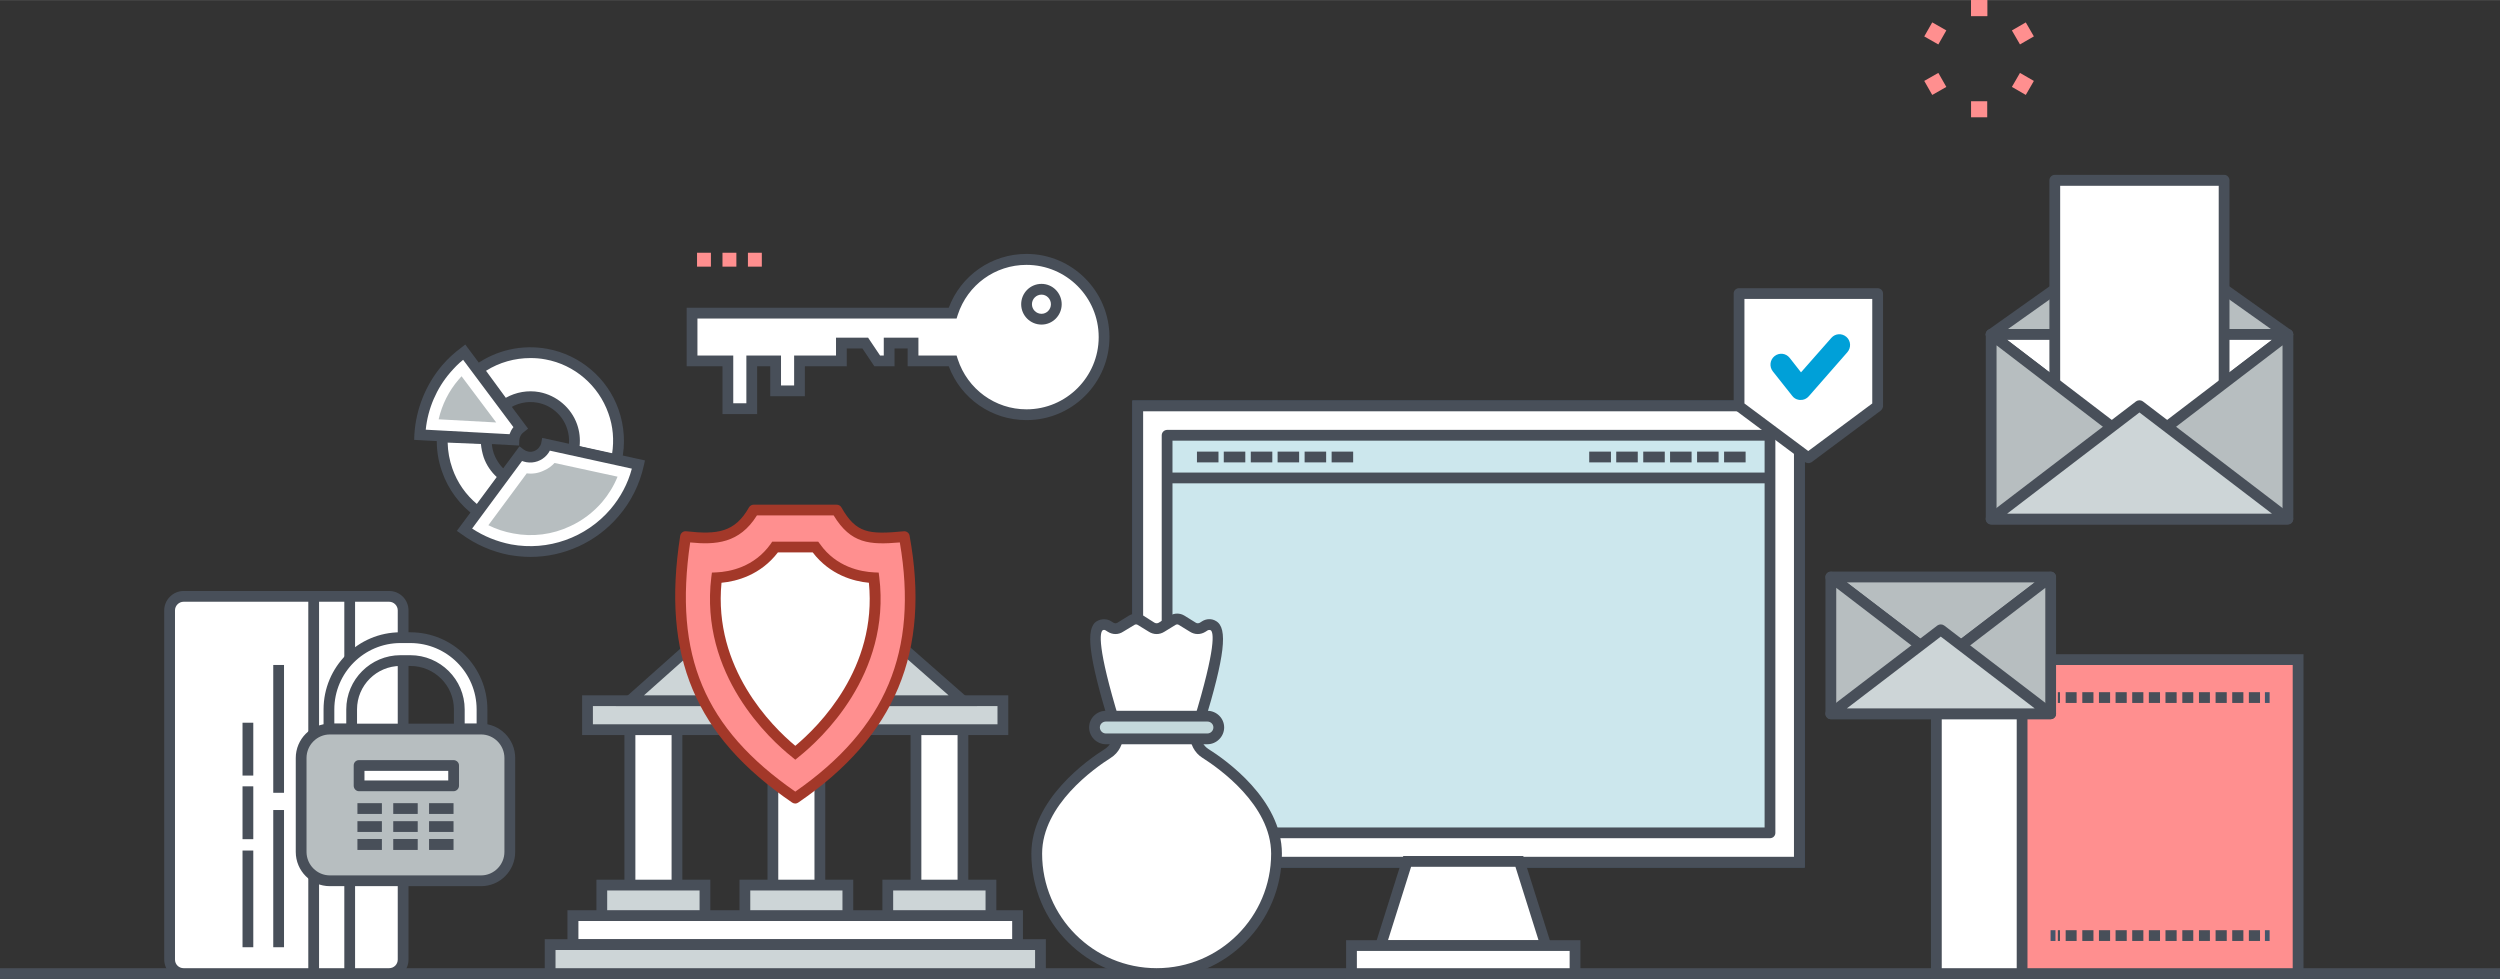 <?xml version="1.0" encoding="UTF-8"?>
<!DOCTYPE svg PUBLIC "-//W3C//DTD SVG 1.1//EN" "http://www.w3.org/Graphics/SVG/1.1/DTD/svg11.dtd">
<!-- Creator: CorelDRAW X7 -->
<svg xmlns="http://www.w3.org/2000/svg" xml:space="preserve" width="163.695mm" height="64.102mm" version="1.1" style="shape-rendering:geometricPrecision; text-rendering:geometricPrecision; image-rendering:optimizeQuality; fill-rule:evenodd; clip-rule:evenodd"
viewBox="0 0 12772 5001"
 xmlns:xlink="http://www.w3.org/1999/xlink">
 <rect x="0" y="0" width="12772" height="5001" fill="#333333" stroke="none"/>
 <defs>
  <style type="text/css">
   <![CDATA[
    .str0 {stroke:#FF8F8F;stroke-width:82.571}
    .fil11 {fill:none}
    .fil7 {fill:#00A0D8}
    .fil3 {fill:#43566B}
    .fil8 {fill:#45566B}
    .fil0 {fill:#484F59}
    .fil10 {fill:#A33829}
    .fil2 {fill:#B7BEC0}
    .fil5 {fill:#C4D9DC}
    .fil4 {fill:#CCE7ED}
    .fil9 {fill:#CDD5D7}
    .fil6 {fill:#FF8F8F}
    .fil1 {fill:white}
   ]]>
  </style>
 </defs>
 <g id="Warstwa_x0020_1">
  <polygon class="fil0" points="0,5001 12772,5001 12772,4946 0,4946 "/>
  <path class="fil1" d="M3149 2351c18,-82 14,-168 -15,-249 -53,-152 -184,-264 -342,-293 -123,-23 -249,6 -348,79l133 182c49,-36 112,-51 174,-40 79,15 144,71 171,147 14,40 17,84 7,124l220 50z"/>
  <path class="fil0" d="M2710 1829c26,0 51,2 77,7 148,27 271,133 321,275 24,66 30,137 19,207l-166 -38c4,-38 0,-76 -13,-113 -30,-84 -104,-147 -192,-164 -59,-11 -120,0 -172,29l-101 -138c68,-43 147,-65 227,-65zm460 555l6 -27c20,-88 14,-180 -16,-265 -56,-160 -196,-279 -363,-310 -129,-24 -263,6 -369,83l-22 17 165 226 22 -16c44,-32 99,-45 153,-35 69,13 127,62 150,129 12,35 15,73 6,109l-6 27 274 62z"/>
  <path class="fil1" d="M2260 2232c-3,57 5,114 25,170 31,87 87,161 160,214l132 -182c-36,-27 -64,-64 -80,-107 -10,-28 -14,-57 -12,-85l-225 -10z"/>
  <path class="fil0" d="M2540 2439l-101 138c-59,-49 -103,-112 -128,-184 -15,-43 -23,-87 -24,-132l170 7c2,23 7,46 14,68 14,40 38,75 69,103zm-89 215l165 -226 -23 -16c-32,-24 -56,-57 -70,-95 -8,-23 -12,-49 -11,-74l1 -27 -280 -13 -1 28c-3,61 6,122 27,180 32,91 91,170 170,227l22 16z"/>
  <path class="fil1" d="M2371 1799c-33,24 -64,53 -91,85 -82,96 -128,215 -135,337l481 26c1,-18 8,-36 20,-50 4,-5 9,-9 13,-12l-288 -386z"/>
  <path class="fil0" d="M2623 2182c-9,11 -15,23 -20,36l-428 -23c11,-108 55,-211 126,-293 20,-23 41,-45 65,-64l257 344zm29 94l1 -27c1,-13 6,-25 14,-34 3,-3 6,-6 9,-8l22 -17 -321 -430 -22 17c-35,26 -68,56 -96,89 -84,99 -134,224 -142,353l-1 28 536 29z"/>
  <path class="fil2" d="M2358 1922c-5,5 -10,11 -15,17 -50,58 -85,128 -102,203l294 16 -177 -236z"/>
  <path class="fil1" d="M2373 2706c68,50 147,86 233,102 199,37 402,-35 533,-189 62,-72 103,-157 123,-246l-471 -103c-2,13 -9,25 -18,36 -19,23 -49,33 -79,28 -12,-2 -24,-8 -34,-15l-287 387z"/>
  <path class="fil0" d="M3228 2394c-20,76 -58,147 -109,207 -125,146 -319,215 -508,180 -71,-14 -139,-41 -199,-81l255 -345c7,2 15,5 22,6 39,7 79,-7 105,-37 6,-7 11,-14 15,-22l419 92zm-519 451c172,0 338,-75 451,-208 64,-74 108,-163 129,-258l6 -27 -525 -115 -5 27c-2,9 -7,17 -13,24 -13,15 -33,23 -53,19 -8,-2 -16,-5 -23,-10l-22 -17 -320 432 23 16c72,53 156,90 244,107 36,6 72,10 108,10z"/>
  <path class="fil2" d="M2913 2688c63,-29 118,-71 163,-123 33,-39 60,-83 79,-130l-322 -70c-15,16 -32,29 -53,38 -28,14 -59,19 -89,15l-196 265c40,20 83,34 127,42 99,19 200,6 291,-37z"/>
  <polygon class="fil1" points="5989,4236 9062,4236 9062,2209 5989,2209 "/>
  <polygon class="fil1" points="9192,4405 9192,2074 5813,2074 5813,4405 "/>
  <path class="fil3" d="M9165 4377l-3325 0 0 -2276 3325 0 0 2276zm-3380 55l3435 0 0 -2386 -3435 0 0 2386z"/>
  <polygon class="fil1" points="9192,4405 9192,2074 5813,2074 5813,4405 "/>
  <path class="fil0" d="M9165 4377l-3325 0 0 -2276 3325 0 0 2276zm-3380 55l3435 0 0 -2386 -3435 0 0 2386z"/>
  <polygon class="fil4" points="5963,4255 9042,4255 9042,2224 5963,2224 "/>
  <path class="fil0" d="M9015 4227l-3025 0 0 -1976 3025 0 0 1976zm-3052 55l3079 0c16,0 28,-12 28,-27l0 -2031c0,-16 -12,-28 -28,-28l-3079 0c-15,0 -28,12 -28,28l0 2031c0,15 13,27 28,27z"/>
  <polygon class="fil5" points="5963,2442 9042,2442 "/>
  <polygon class="fil0" points="5963,2469 9042,2469 9042,2414 5963,2414 "/>
  <path class="fil0" d="M8808 2362l110 0 0 -55 -110 0 0 55zm-138 0l110 0 0 -55 -110 0 0 55zm-138 0l110 0 0 -55 -110 0 0 55zm-137 0l110 0 0 -55 -110 0 0 55zm-138 0l110 0 0 -55 -110 0 0 55zm-138 0l111 0 0 -55 -111 0 0 55z"/>
  <path class="fil0" d="M6803 2362l110 0 0 -55 -110 0 0 55zm-138 0l110 0 0 -55 -110 0 0 55zm-138 0l110 0 0 -55 -110 0 0 55zm-137 0l110 0 0 -55 -110 0 0 55zm-138 0l110 0 0 -55 -110 0 0 55zm-137 0l110 0 0 -55 -110 0 0 55z"/>
  <polygon class="fil1" points="7054,4830 7897,4830 7762,4400 7189,4400 "/>
  <path class="fil0" d="M7860 4803l-769 0 118 -375 533 0 118 375zm-844 55l919 0 -153 -485 -613 0 -153 485z"/>
  <polygon class="fil1" points="8046,4974 6905,4974 6905,4830 8046,4830 "/>
  <path class="fil0" d="M8019 4946l-1087 0 0 -88 1087 0 0 88zm-1142 55l1197 0 0 -198 -1197 0 0 198z"/>
  <polygon class="fil6" points="3821,1362 3892,1362 3892,1291 3821,1291 "/>
  <polygon class="fil6" points="3691,1362 3762,1362 3762,1291 3691,1291 "/>
  <polygon class="fil6" points="3561,1362 3632,1362 3632,1291 3561,1291 "/>
  <polygon class="fil6" points="9893,4974 11741,4974 11741,3369 9893,3369 "/>
  <path class="fil0" d="M11713 4946l-1793 0 0 -1549 1793 0 0 1549zm-1848 55l1903 0 0 -1659 -1903 0 0 1659z"/>
  <polygon class="fil1" points="9893,4974 10331,4974 10331,3369 9893,3369 "/>
  <path class="fil0" d="M10303 4946l-383 0 0 -1549 383 0 0 1549zm-438 55l493 0 0 -1659 -493 0 0 1659z"/>
  <polygon class="fil7" points="11595,3564 10476,3564 "/>
  <polygon class="fil8" points="11571,3591 11595,3591 11595,3536 11571,3536 "/>
  <path class="fil0" d="M11489 3591l57 0 0 -55 -57 0 0 55zm-85 0l57 0 0 -55 -57 0 0 55zm-85 0l57 0 0 -55 -57 0 0 55zm-85 0l56 0 0 -55 -56 0 0 55zm-85 0l56 0 0 -55 -56 0 0 55zm-86 0l57 0 0 -55 -57 0 0 55zm-85 0l57 0 0 -55 -57 0 0 55zm-85 0l57 0 0 -55 -57 0 0 55zm-85 0l57 0 0 -55 -57 0 0 55zm-85 0l57 0 0 -55 -57 0 0 55zm-85 0l57 0 0 -55 -57 0 0 55zm-85 0l56 0 0 -55 -56 0 0 55zm-40 0l11 0 0 -55 -11 0 0 55z"/>
  <polygon class="fil8" points="10476,3591 10501,3591 10501,3536 10476,3536 "/>
  <polygon class="fil7" points="11595,4779 10476,4779 "/>
  <polygon class="fil8" points="11571,4807 11595,4807 11595,4752 11571,4752 "/>
  <path class="fil0" d="M11489 4807l57 0 0 -55 -57 0 0 55zm-85 0l57 0 0 -55 -57 0 0 55zm-85 0l57 0 0 -55 -57 0 0 55zm-85 0l56 0 0 -55 -56 0 0 55zm-85 0l56 0 0 -55 -56 0 0 55zm-86 0l57 0 0 -55 -57 0 0 55zm-85 0l57 0 0 -55 -57 0 0 55zm-85 0l57 0 0 -55 -57 0 0 55zm-85 0l57 0 0 -55 -57 0 0 55zm-85 0l57 0 0 -55 -57 0 0 55zm-85 0l57 0 0 -55 -57 0 0 55zm-85 0l56 0 0 -55 -56 0 0 55zm-40 0l11 0 0 -55 -11 0 0 55z"/>
  <polygon class="fil8" points="10476,4807 10501,4807 10501,4752 10476,4752 "/>
  <polygon class="fil2" points="9915,3377 9353,2948 10477,2948 "/>
  <path class="fil0" d="M10395 2975l-480 367 -480 -367 960 0zm-480 429c6,0 12,-2 17,-5l561 -429c10,-8 13,-20 10,-31 -4,-11 -15,-19 -26,-19l-1124 0c-12,0 -22,8 -26,19 -4,11 0,23 9,31l562 429c5,3 11,5 17,5z"/>
  <polygon class="fil2" points="9915,3377 10477,2948 10477,3297 10477,3646 9915,3646 9353,3646 9353,3297 9353,2948 "/>
  <path class="fil0" d="M10449 3619l-1068 0 0 -616 517 396c10,7 24,7 34,0l517 -396 0 616zm-1096 55l1124 0c15,0 27,-13 27,-28l0 -698c0,-11 -6,-20 -15,-25 -10,-4 -21,-3 -29,3l-545 416 -545 -416c-8,-6 -20,-7 -29,-3 -9,5 -15,14 -15,25l0 698c0,15 12,28 27,28z"/>
  <polygon class="fil9" points="9915,3217 9353,3646 10477,3646 "/>
  <path class="fil0" d="M10395 3619l-960 0 480 -367 480 367zm-1042 55l1124 0c11,0 22,-8 26,-19 3,-11 0,-24 -10,-31l-561 -429c-10,-7 -24,-7 -34,0l-562 429c-9,7 -13,20 -9,31 4,11 14,19 26,19z"/>
  <polygon class="fil1" points="4679,4681 4919,4681 4919,3728 4679,3728 "/>
  <path class="fil0" d="M4892 4653l-185 0 0 -898 185 0 0 898zm-240 55l295 0 0 -1008 -295 0 0 1008z"/>
  <polygon class="fil9" points="4536,4681 5062,4681 5062,4522 4536,4522 "/>
  <path class="fil0" d="M5035 4653l-472 0 0 -104 472 0 0 104zm-527 55l582 0 0 -214 -582 0 0 214z"/>
  <polygon class="fil1" points="3949,4681 4189,4681 4189,3728 3949,3728 "/>
  <path class="fil0" d="M4161 4653l-185 0 0 -898 185 0 0 898zm-240 55l295 0 0 -1008 -295 0 0 1008z"/>
  <polygon class="fil9" points="3805,4681 4332,4681 4332,4522 3805,4522 "/>
  <path class="fil0" d="M4304 4653l-471 0 0 -104 471 0 0 104zm-526 55l581 0 0 -214 -581 0 0 214z"/>
  <polygon class="fil1" points="3218,4681 3458,4681 3458,3728 3218,3728 "/>
  <path class="fil0" d="M3431 4653l-185 0 0 -898 185 0 0 898zm-241 55l296 0 0 -1008 -296 0 0 1008z"/>
  <polygon class="fil9" points="3075,4681 3601,4681 3601,4522 3075,4522 "/>
  <path class="fil0" d="M3574 4653l-472 0 0 -104 472 0 0 104zm-527 55l582 0 0 -214 -582 0 0 214z"/>
  <polygon class="fil1" points="2927,4826 5199,4826 5199,4677 2927,4677 "/>
  <path class="fil0" d="M5171 4798l-2216 0 0 -93 2216 0 0 93zm-2272 55l2327 0 0 -203 -2327 0 0 203z"/>
  <polygon class="fil9" points="2810,4974 5315,4974 5315,4826 2810,4826 "/>
  <path class="fil0" d="M5288 4946l-2450 0 0 -93 2450 0 0 93zm-2505 55l2560 0 0 -203 -2560 0 0 203z"/>
  <polygon class="fil9" points="3002,3728 5124,3728 5124,3579 3002,3579 "/>
  <path class="fil0" d="M5096 3700l-2067 0 0 -93 2067 0 0 93zm-2122 55l2177 0 0 -203 -2177 0 0 203z"/>
  <polygon class="fil9" points="4919,3579 4063,2828 3218,3579 "/>
  <path class="fil0" d="M4846 3552l-1556 0 773 -688 783 688zm-1700 55l1846 0 -929 -816 -917 816z"/>
  <path class="fil3" d="M3601 3440c7,0 13,-2 19,-7l204 -181c11,-10 12,-28 2,-39 -10,-12 -27,-13 -39,-2l-204 181c-11,10 -12,27 -2,39 5,6 13,9 20,9z"/>
  <path class="fil3" d="M4305 3231c8,0 15,-3 21,-9 10,-12 8,-29 -3,-39l-255 -222 -182 162c-11,10 -12,28 -2,39 10,11 27,12 39,2l146 -130 218 190c5,5 11,7 18,7z"/>
  <path class="fil6" d="M4620 2742c-178,16 -261,12 -346,-137l-423 0c-84,148 -196,154 -348,136 -105,665 116,1034 560,1337 446,-305 673,-701 557,-1336z"/>
  <path class="fil10" d="M4597 2771c95,556 -70,950 -534,1273 -465,-323 -622,-694 -537,-1273 130,13 252,5 341,-138l392 0c88,145 184,151 338,138zm-534 1334c5,0 11,-2 15,-5 497,-339 677,-772 569,-1363 -2,-14 -15,-24 -29,-23 -180,17 -244,11 -320,-123 -5,-8 -14,-13 -24,-13l-423 0c-10,0 -19,5 -24,13 -72,128 -161,141 -321,123 -15,-2 -28,8 -31,23 -96,616 75,1023 572,1363 5,3 10,5 16,5z"/>
  <path class="fil1" d="M4063 3846c116,-93 461,-412 401,-894 -73,-4 -208,-29 -298,-158l-206 0c-91,129 -226,154 -299,158 -59,482 286,801 402,894z"/>
  <path class="fil10" d="M4439 2977c43,436 -256,733 -376,833 -120,-100 -419,-397 -377,-833 78,-7 200,-40 288,-155l178 0c88,115 209,148 287,155zm-376 904l17 -14c112,-89 473,-420 412,-919l-3 -23 -23 -1c-68,-3 -194,-27 -277,-145l-9 -12 -235 0 -8 12c-84,118 -209,142 -277,145l-23 1 -3 23c-61,499 300,830 412,919l17 14z"/>
  <path class="fil1" d="M867 3118l0 1784c0,40 32,72 71,72l1050 0c40,0 72,-32 72,-72l0 -1784c0,-39 -32,-71 -72,-71l-1050 0c-39,0 -71,32 -71,71z"/>
  <path class="fil0" d="M1988 3074c24,0 44,20 44,44l0 1784c0,25 -20,44 -44,44l-1050 0c-24,0 -44,-19 -44,-44l0 -1784c0,-24 20,-44 44,-44l1050 0zm-1050 1927l1050 0c55,0 99,-44 99,-99l0 -1784c0,-54 -44,-99 -99,-99l-1050 0c-54,0 -99,45 -99,99l0 1784c0,55 45,99 99,99z"/>
  <polygon class="fil1" points="1603,3047 1603,4974 1787,4974 1787,3047 "/>
  <path class="fil0" d="M1759 4946l-129 0 0 -1872 129 0 0 1872zm-184 55l239 0 0 -1982 -239 0 0 1982z"/>
  <path class="fil1" d="M1424 4050c0,-217 0,-435 0,-653l0 653z"/>
  <polygon class="fil0" points="1396,4050 1451,4050 1451,3397 1396,3397 "/>
  <path class="fil1" d="M1424 4839c0,-234 0,-467 0,-701l0 701z"/>
  <polygon class="fil0" points="1396,4839 1451,4839 1451,4138 1396,4138 "/>
  <polygon class="fil1" points="1267,4839 1267,4345 "/>
  <polygon class="fil0" points="1239,4839 1294,4839 1294,4345 1239,4345 "/>
  <polygon class="fil1" points="1267,4287 1267,4017 "/>
  <polygon class="fil0" points="1239,4287 1294,4287 1294,4017 1239,4017 "/>
  <polygon class="fil1" points="1267,3962 1267,3692 "/>
  <polygon class="fil0" points="1239,3962 1294,3962 1294,3692 1239,3692 "/>
  <path class="fil1" d="M1680 3725l117 0 0 -101c0,-138 112,-250 249,-250l50 0c138,0 250,112 250,250l0 101 117 0 0 -101c0,-202 -165,-366 -367,-366l-50 0c-202,0 -366,164 -366,366l0 101z"/>
  <path class="fil0" d="M1769 3697l-61 0 0 -73c0,-187 152,-339 338,-339l50 0c187,0 339,152 339,339l0 73 -61 0 0 -73c0,-153 -125,-277 -278,-277l-50 0c-152,0 -277,124 -277,277l0 73zm-116 55l171 0 0 -128c0,-123 100,-222 222,-222l50 0c123,0 223,99 223,222l0 128 171 0 0 -128c0,-217 -176,-394 -394,-394l-50 0c-217,0 -393,177 -393,394l0 128z"/>
  <path class="fil2" d="M1685 4499l773 0c81,0 146,-65 146,-147l0 -480c0,-81 -65,-147 -146,-147l-773 0c-81,0 -146,66 -146,147l0 480c0,82 65,147 146,147z"/>
  <path class="fil0" d="M2458 3752c65,0 119,54 119,120l0 480c0,66 -54,120 -119,120l-773 0c-65,0 -119,-54 -119,-120l0 -480c0,-66 54,-120 119,-120l773 0zm-773 775l773 0c96,0 174,-78 174,-175l0 -480c0,-96 -78,-175 -174,-175l-773 0c-96,0 -174,79 -174,175l0 480c0,97 78,175 174,175z"/>
  <polygon class="fil1" points="1834,4014 2317,4014 2317,3910 1834,3910 "/>
  <path class="fil0" d="M2290 3987l-428 0 0 -49 428 0 0 49zm-456 55l483 0c15,0 28,-13 28,-28l0 -104c0,-15 -13,-27 -28,-27l-483 0c-15,0 -27,12 -27,27l0 104c0,15 12,28 27,28z"/>
  <polygon class="fil0" points="2192,4158 2317,4158 2317,4103 2192,4103 "/>
  <polygon class="fil0" points="2009,4158 2134,4158 2134,4103 2009,4103 "/>
  <polygon class="fil0" points="1826,4158 1951,4158 1951,4103 1826,4103 "/>
  <polygon class="fil0" points="2192,4250 2317,4250 2317,4195 2192,4195 "/>
  <polygon class="fil0" points="2009,4250 2134,4250 2134,4195 2009,4195 "/>
  <polygon class="fil0" points="1826,4250 1951,4250 1951,4195 1826,4195 "/>
  <polygon class="fil0" points="2192,4342 2317,4342 2317,4286 2192,4286 "/>
  <polygon class="fil0" points="2009,4342 2134,4342 2134,4286 2009,4286 "/>
  <polygon class="fil0" points="1826,4342 1951,4342 1951,4286 1826,4286 "/>
  <polygon class="fil2" points="10930,1171 10172,1709 11688,1709 "/>
  <path class="fil0" d="M11602 1681l-1344 0 672 -477 672 477zm-1430 55l1516 0c12,0 23,-8 26,-19 4,-11 0,-24 -10,-31l-758 -538c-9,-7 -22,-7 -32,0l-758 538c-10,7 -14,20 -10,31 4,11 14,19 26,19z"/>
  <polygon class="fil1" points="10930,2288 10172,1709 11688,1709 "/>
  <path class="fil0" d="M11607 1736l-677 517 -676 -517 1353 0zm-677 579c6,0 12,-2 17,-5l758 -579c9,-8 13,-20 9,-31 -3,-11 -14,-19 -26,-19l-1516 0c-12,0 -22,8 -26,19 -4,11 0,23 9,31l758 579c5,3 11,5 17,5z"/>
  <polygon class="fil1" points="10498,2543 11363,2543 11363,921 10498,921 "/>
  <path class="fil0" d="M11335 2515l-810 0 0 -1566 810 0 0 1566zm-837 56l865 0c15,0 27,-13 27,-28l0 -1622c0,-15 -12,-28 -27,-28l-865 0c-16,0 -28,13 -28,28l0 1622c0,15 12,28 28,28z"/>
  <polygon class="fil2" points="10930,2288 11688,1709 11688,2180 11688,2651 10930,2651 10172,2651 10172,2180 10172,1709 "/>
  <path class="fil0" d="M11661 2624l-1461 0 0 -860 713 546c10,7 24,7 34,0l714 -546 0 860zm-1489 55l1516 0c15,0 28,-13 28,-28l0 -942c0,-11 -6,-20 -16,-25 -9,-5 -20,-4 -28,3l-742 566 -741 -566c-8,-7 -20,-8 -29,-3 -9,5 -15,14 -15,25l0 942c0,15 12,28 27,28z"/>
  <polygon class="fil9" points="10930,2072 10172,2651 11688,2651 "/>
  <path class="fil0" d="M11607 2624l-1353 0 676 -517 677 517zm-1435 55l1516 0c12,0 23,-8 26,-19 4,-11 0,-24 -9,-31l-758 -579c-10,-7 -24,-7 -34,0l-758 579c-9,7 -13,20 -9,31 4,11 14,19 26,19z"/>
  <path class="fil1" d="M5660 3849c33,-21 52,-58 50,-98 -1,-21 -171,-507 -92,-555 14,-8 31,-7 44,1l12 7c15,10 35,10 50,0l58 -36c13,-8 31,-8 44,0l58 36c15,10 35,10 50,0l58 -36c13,-8 31,-8 44,0l58 36c15,10 35,10 50,0l12 -7c13,-8 30,-9 44,-1 80,48 -91,534 -92,555 -2,40 17,77 50,98 174,109 364,298 364,512 0,339 -275,613 -613,613 -338,0 -613,-274 -613,-613 0,-214 190,-403 364,-512z"/>
  <path class="fil0" d="M6178 3218c3,0 5,1 8,2 13,11 30,77 -88,464 -15,50 -17,59 -18,66 -2,49 22,96 64,122 82,52 350,240 350,489 0,323 -262,585 -585,585 -323,0 -585,-262 -585,-585 0,-249 268,-437 350,-489l0 0c42,-26 66,-73 64,-122 -1,-7 -3,-16 -18,-66 -118,-386 -100,-453 -87,-464 4,-3 10,-3 15,0l11 7c25,16 55,16 79,0l58 -35c5,-3 11,-3 16,0l57 35c25,16 55,16 80,0l57 -35c5,-3 11,-3 16,0l57 35c25,16 55,16 80,0l11 -7c3,-1 5,-2 8,-2zm-269 1783c353,0 640,-287 640,-640 0,-277 -288,-480 -376,-535 -25,-16 -39,-44 -38,-73 1,-3 8,-27 16,-53 106,-348 123,-491 62,-527 -22,-14 -50,-13 -72,1l-11 7c-7,4 -15,4 -21,0l-58 -36c-23,-14 -51,-14 -74,0l-57 36c-7,4 -15,4 -22,0l-57 -36c-23,-14 -51,-14 -74,0l-58 36c-6,4 -14,4 -21,0l-11 -7c-22,-14 -50,-14 -73,-1 -60,35 -43,178 63,527 8,26 15,50 16,55 1,27 -13,55 -38,71l0 0c-88,55 -376,258 -376,535 0,353 287,640 640,640z"/>
  <path class="fil5" d="M5650 3774l518 0c32,0 58,-26 58,-58l0 0c0,-32 -26,-58 -58,-58l-518 0c-32,0 -58,26 -58,58l0 0c0,32 26,58 58,58z"/>
  <path class="fil0" d="M6168 3686c17,0 31,13 31,30 0,17 -14,31 -31,31l-518 0c-17,0 -31,-14 -31,-31 0,-17 14,-30 31,-30l518 0zm-518 116l518 0c47,0 86,-39 86,-86 0,-47 -39,-85 -86,-85l-518 0c-47,0 -86,38 -86,85 0,47 39,86 86,86z"/>
  <polygon class="fil1" points="8885,2075 9238,2339 9592,2075 9592,1721 9592,1499 8885,1499 8885,1721 "/>
  <path class="fil0" d="M9565 2061l-327 243 -326 -243 0 -534 653 0 0 534zm-327 305c6,0 12,-2 17,-5l354 -264c6,-6 11,-14 11,-22l0 -576c0,-15 -13,-27 -28,-27l-707 0c-16,0 -28,12 -28,27l0 576c0,8 4,17 11,22l354 264c5,3 11,5 16,5z"/>
  <path class="fil7" d="M9188 2042c-12,-2 -24,-9 -32,-20l-99 -125c-19,-24 -15,-59 9,-78 24,-19 58,-15 77,9l58 74 155 -176c20,-23 54,-25 77,-5 23,20 25,55 5,78l-197 225c-11,13 -27,20 -43,19 -3,0 -7,0 -10,-1z"/>
  <path class="fil1" d="M3536 1600l1331 0c51,-160 201,-275 377,-275 219,0 397,178 397,397 0,219 -178,396 -397,396 -176,0 -326,-115 -377,-274l-203 0 0 -92 -122 0 0 92 -61 0 -61 -92 -122 0 0 92 -213 0 0 152 -122 0 0 -152 -122 0 0 244 -122 0 0 -244 -183 0 0 -244z"/>
  <path class="fil0" d="M5244 1353c204,0 369,165 369,369 0,203 -165,369 -369,369 -160,0 -301,-103 -351,-256l-6 -19 -195 0 0 -91 -177 0 0 91 -19 0 -61 -91 -164 0 0 91 -214 0 0 153 -67 0 0 -153 -177 0 0 244 -67 0 0 -244 -183 0 0 -189 1324 0 6 -19c50,-153 191,-255 351,-255zm0 793c234,0 424,-190 424,-424 0,-234 -190,-425 -424,-425 -178,0 -335,110 -397,275l-1339 0 0 299 183 0 0 244 177 0 0 -244 67 0 0 153 177 0 0 -153 214 0 0 -91 80 0 61 91 103 0 0 -91 67 0 0 91 210 0c62,165 219,275 397,275z"/>
  <path class="fil0" d="M5321 1505c26,0 48,22 48,49 0,27 -22,49 -48,49 -27,0 -49,-22 -49,-49 0,-27 22,-49 49,-49zm0 153c57,0 103,-47 103,-104 0,-57 -46,-104 -103,-104 -58,0 -104,47 -104,104 0,57 46,104 104,104z"/>
  <g id="_2119775604432">
   <line class="fil11 str0" x1="10111" y1="0" x2="10111" y2= "82" />
   <line class="fil11 str0" x1="10111" y1="0" x2="10111" y2= "82" />
   <line class="fil11 str0" x1="9851" y1="150" x2="9923" y2= "191" />
   <line class="fil11 str0" x1="9851" y1="449" x2="9923" y2= "408" />
   <line class="fil11 str0" x1="10111" y1="599" x2="10111" y2= "517" />
   <line class="fil11 str0" x1="10370" y1="449" x2="10299" y2= "408" />
   <line class="fil11 str0" x1="10370" y1="150" x2="10299" y2= "191" />
  </g>
 </g>
</svg>
